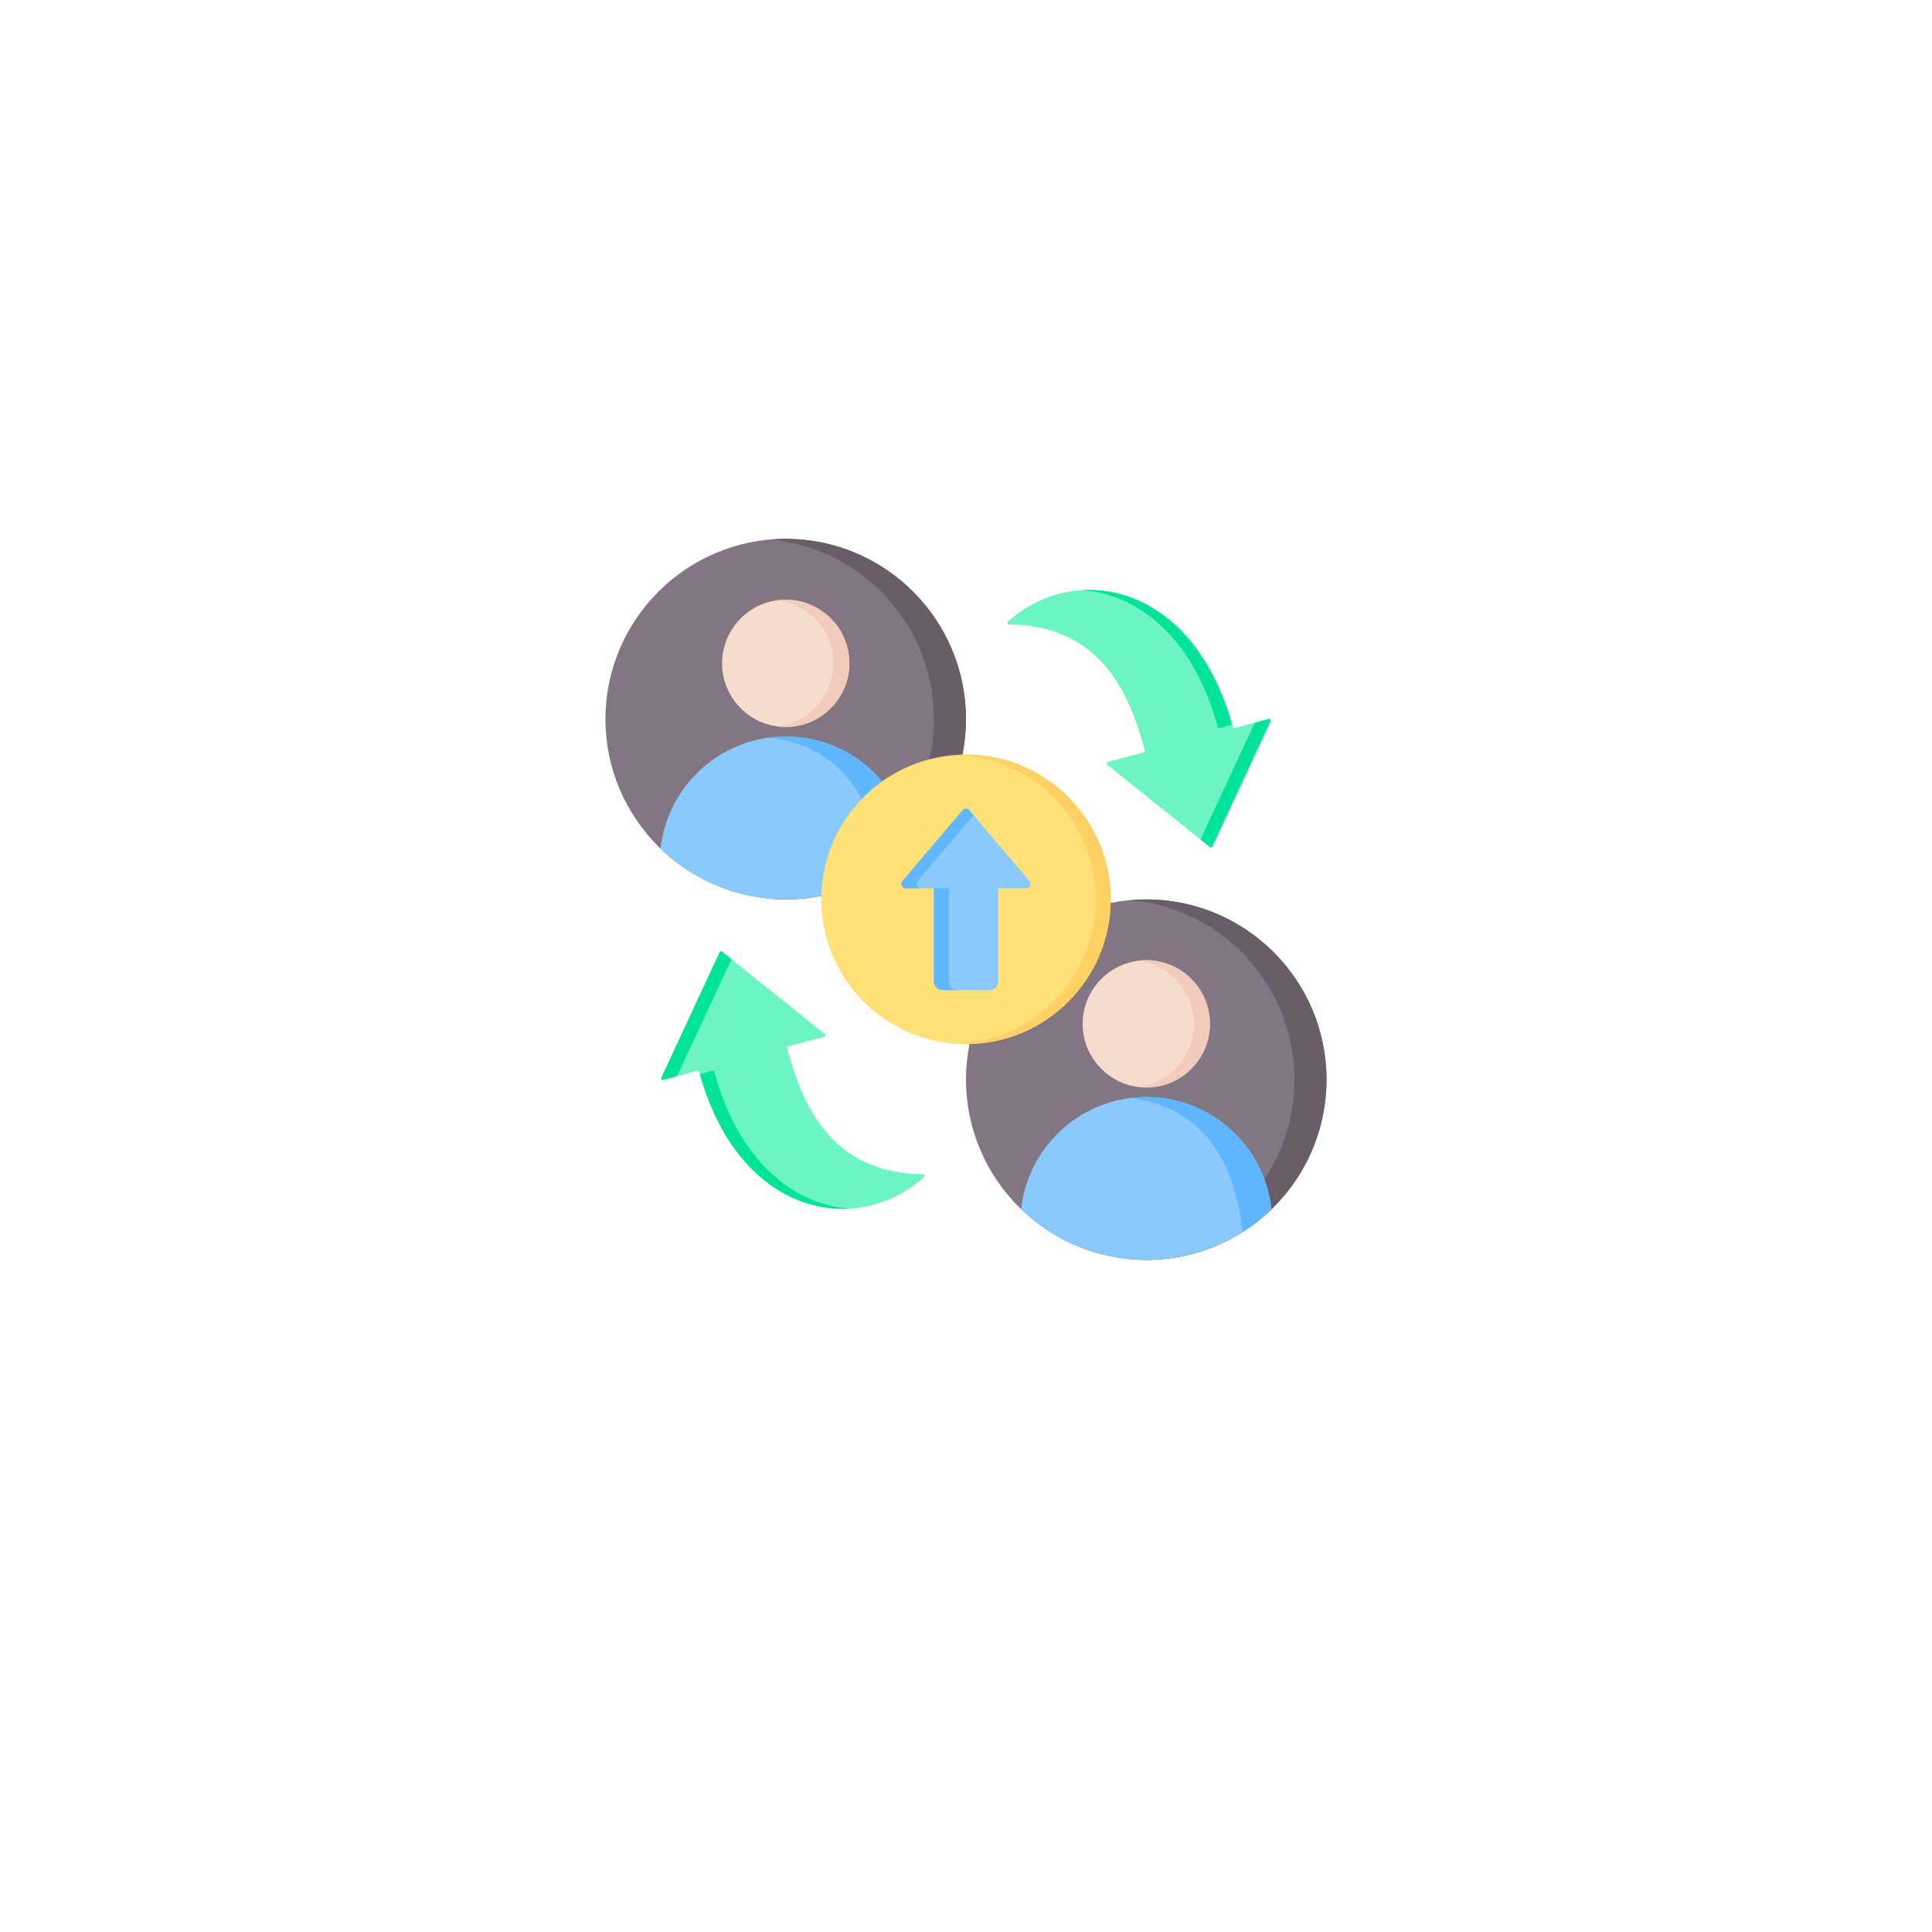 <svg width="116" height="116" viewBox="0 0 116 116" fill="none" xmlns="http://www.w3.org/2000/svg">
<g filter="url(#filter0_d_1_691)">
<rect x="16" y="12" width="84" height="84" rx="14.766" fill="white"/>
</g>
<path fill-rule="evenodd" clip-rule="evenodd" d="M47.175 53.999C53.136 53.999 57.999 49.138 57.999 43.177C57.999 37.216 53.136 32.353 47.175 32.353C41.214 32.353 36.352 37.216 36.352 43.177C36.352 49.138 41.214 53.999 47.175 53.999Z" fill="#837683"/>
<path fill-rule="evenodd" clip-rule="evenodd" d="M56.072 43.177C56.072 45.391 55.407 47.449 54.267 49.165C53.827 49.826 53.316 50.437 52.744 50.985C51.016 52.644 48.738 53.735 46.211 53.957C46.528 53.985 46.849 53.999 47.173 53.999C47.699 53.999 48.217 53.962 48.723 53.889C48.788 53.88 48.853 53.87 48.917 53.86C54.066 53.026 57.997 48.56 57.997 43.177C57.997 37.2 53.151 32.353 47.173 32.353C46.849 32.353 46.528 32.368 46.211 32.396C51.738 32.883 56.072 37.523 56.072 43.177Z" fill="#685E68"/>
<path fill-rule="evenodd" clip-rule="evenodd" d="M47.175 44.22C43.276 44.22 40.067 47.174 39.66 50.966C41.607 52.844 44.256 53.999 47.175 53.999C47.701 53.999 48.218 53.962 48.725 53.889C51.026 53.56 53.094 52.505 54.689 50.966C54.284 47.173 51.074 44.22 47.175 44.22Z" fill="#8AC9FE"/>
<path fill-rule="evenodd" clip-rule="evenodd" d="M46.215 44.282C50.713 44.853 52.526 48.257 52.943 52.336C53.573 51.94 54.158 51.48 54.69 50.966C54.285 47.173 51.075 44.22 47.176 44.22C46.85 44.22 46.529 44.241 46.215 44.282Z" fill="#60B7FF"/>
<path fill-rule="evenodd" clip-rule="evenodd" d="M47.176 43.649C49.282 43.649 50.998 41.932 50.998 39.828C50.998 37.722 49.282 36.007 47.176 36.007C45.072 36.007 43.355 37.722 43.355 39.828C43.355 41.932 45.072 43.649 47.176 43.649Z" fill="#F6DCCD"/>
<path fill-rule="evenodd" clip-rule="evenodd" d="M50.035 39.828C50.035 41.776 48.578 43.383 46.695 43.619C46.852 43.638 47.014 43.649 47.176 43.649C49.286 43.649 50.997 41.938 50.997 39.828C50.997 37.717 49.286 36.007 47.176 36.007C47.014 36.007 46.852 36.017 46.695 36.036C48.578 36.273 50.035 37.88 50.035 39.828Z" fill="#F1CBBC"/>
<path fill-rule="evenodd" clip-rule="evenodd" d="M68.823 75.646C74.784 75.646 79.647 70.785 79.647 64.824C79.647 58.863 74.784 54.001 68.823 54.001C62.863 54.001 58 58.863 58 64.824C58 70.785 62.863 75.646 68.823 75.646Z" fill="#837683"/>
<path fill-rule="evenodd" clip-rule="evenodd" d="M77.72 64.824C77.72 67.038 77.056 69.096 75.915 70.812C75.476 71.472 74.964 72.084 74.393 72.632C72.665 74.291 70.387 75.382 67.859 75.604C68.176 75.632 68.497 75.646 68.822 75.646C69.347 75.646 69.865 75.609 70.371 75.536C70.436 75.527 70.502 75.517 70.566 75.507C75.715 74.674 79.645 70.207 79.645 64.824C79.645 58.847 74.799 54.001 68.822 54.001C68.497 54.001 68.176 54.015 67.859 54.043C73.387 54.53 77.72 59.17 77.72 64.824Z" fill="#685E68"/>
<path fill-rule="evenodd" clip-rule="evenodd" d="M68.824 65.867C64.925 65.867 61.715 68.821 61.309 72.613C63.255 74.491 65.904 75.646 68.824 75.646C69.349 75.646 69.867 75.609 70.373 75.536C72.674 75.207 74.742 74.152 76.338 72.613C75.933 68.82 72.723 65.867 68.824 65.867Z" fill="#8AC9FE"/>
<path fill-rule="evenodd" clip-rule="evenodd" d="M67.863 65.928C72.362 66.5 74.174 69.904 74.591 73.983C75.221 73.587 75.807 73.127 76.339 72.613C75.933 68.82 72.724 65.867 68.825 65.867C68.499 65.867 68.178 65.888 67.863 65.928Z" fill="#60B7FF"/>
<path fill-rule="evenodd" clip-rule="evenodd" d="M68.825 65.296C70.93 65.296 72.647 63.579 72.647 61.475C72.647 59.369 70.93 57.654 68.825 57.654C66.721 57.654 65.004 59.369 65.004 61.475C65.004 63.579 66.721 65.296 68.825 65.296Z" fill="#F6DCCD"/>
<path fill-rule="evenodd" clip-rule="evenodd" d="M71.684 61.475C71.684 63.423 70.227 65.03 68.344 65.266C68.501 65.285 68.662 65.296 68.824 65.296C70.935 65.296 72.645 63.585 72.645 61.475C72.645 59.364 70.935 57.654 68.824 57.654C68.662 57.654 68.501 57.664 68.344 57.683C70.227 57.92 71.684 59.526 71.684 61.475Z" fill="#F1CBBC"/>
<path fill-rule="evenodd" clip-rule="evenodd" d="M47.322 62.824C47.299 62.831 47.278 62.846 47.266 62.868C47.254 62.889 47.25 62.914 47.257 62.938C48.093 66.031 49.7 70.449 55.417 70.506C55.455 70.507 55.489 70.53 55.502 70.566C55.516 70.601 55.507 70.641 55.479 70.667C51.488 74.298 44.359 73.06 41.979 64.352C41.966 64.302 41.915 64.273 41.866 64.287C41.524 64.378 40.294 64.708 39.816 64.836C39.781 64.845 39.744 64.833 39.721 64.806C39.698 64.778 39.693 64.74 39.708 64.707C40.21 63.626 42.815 58.021 43.209 57.174C43.221 57.148 43.244 57.129 43.272 57.123C43.3 57.116 43.329 57.123 43.351 57.141C44.061 57.709 48.644 61.385 49.514 62.084C49.542 62.106 49.554 62.141 49.547 62.176C49.54 62.21 49.514 62.237 49.48 62.246C48.999 62.375 47.679 62.729 47.322 62.824Z" fill="#6CF5C2"/>
<path fill-rule="evenodd" clip-rule="evenodd" d="M40.654 64.611C40.324 64.7 40.009 64.784 39.816 64.836C39.781 64.845 39.744 64.833 39.721 64.806C39.698 64.778 39.693 64.74 39.708 64.707L43.209 57.174C43.221 57.148 43.244 57.129 43.272 57.123C43.3 57.116 43.329 57.123 43.351 57.141L43.916 57.593L40.654 64.611ZM51.054 72.566C47.52 72.791 43.673 70.374 42.017 64.488C42.341 64.401 42.628 64.324 42.768 64.287C42.817 64.273 42.868 64.302 42.881 64.352C44.379 69.834 47.76 72.356 51.054 72.566Z" fill="#00E499"/>
<path fill-rule="evenodd" clip-rule="evenodd" d="M68.671 45.175C68.694 45.169 68.715 45.153 68.727 45.132C68.739 45.111 68.743 45.085 68.736 45.061C67.9 41.968 66.293 37.551 60.576 37.493C60.538 37.493 60.504 37.469 60.49 37.434C60.477 37.398 60.486 37.358 60.514 37.332C64.505 33.701 71.634 34.939 74.014 43.648C74.027 43.697 74.078 43.726 74.127 43.713C74.469 43.621 75.699 43.292 76.177 43.164C76.212 43.154 76.249 43.166 76.272 43.194C76.295 43.221 76.3 43.26 76.285 43.292C75.783 44.373 73.178 49.979 72.784 50.826C72.772 50.852 72.749 50.87 72.721 50.877C72.693 50.883 72.664 50.877 72.642 50.859C71.932 50.29 67.35 46.614 66.479 45.915C66.451 45.894 66.439 45.858 66.446 45.824C66.453 45.79 66.479 45.762 66.513 45.753C66.994 45.624 68.314 45.271 68.671 45.175Z" fill="#6CF5C2"/>
<path fill-rule="evenodd" clip-rule="evenodd" d="M64.941 35.434C68.476 35.208 72.322 37.626 73.979 43.512C73.655 43.599 73.368 43.676 73.228 43.713C73.179 43.726 73.128 43.697 73.115 43.648C71.617 38.166 68.236 35.644 64.941 35.434ZM75.341 43.389C75.671 43.3 75.987 43.215 76.18 43.164C76.215 43.154 76.252 43.166 76.275 43.194C76.298 43.221 76.303 43.26 76.288 43.292L72.787 50.826C72.775 50.852 72.751 50.87 72.724 50.877C72.696 50.883 72.667 50.877 72.644 50.859L72.08 50.406L75.341 43.389Z" fill="#00E499"/>
<path d="M57.998 62.689C62.797 62.689 66.687 58.799 66.687 54C66.687 49.201 62.797 45.31 57.998 45.31C53.199 45.31 49.309 49.201 49.309 54C49.309 58.799 53.199 62.689 57.998 62.689Z" fill="#FFE177"/>
<path fill-rule="evenodd" clip-rule="evenodd" d="M57.547 45.322C57.696 45.314 57.847 45.31 57.998 45.31C62.794 45.31 66.687 49.204 66.687 54C66.687 58.796 62.794 62.689 57.998 62.689C57.847 62.689 57.696 62.685 57.547 62.678C62.133 62.443 65.785 58.644 65.785 54C65.785 49.355 62.133 45.557 57.547 45.322Z" fill="#FFD064"/>
<path fill-rule="evenodd" clip-rule="evenodd" d="M58.198 48.645L61.811 52.9C61.878 52.981 61.894 53.085 61.85 53.181C61.806 53.275 61.715 53.334 61.611 53.334H59.928V58.922C59.928 59.212 59.693 59.447 59.404 59.447H56.592C56.303 59.447 56.068 59.212 56.068 58.922V53.334H54.385C54.28 53.334 54.19 53.275 54.146 53.181C54.102 53.085 54.117 52.981 54.185 52.9L57.798 48.645C57.85 48.585 57.917 48.553 57.998 48.553C58.077 48.553 58.146 48.585 58.198 48.645Z" fill="#8AC9FE"/>
<path fill-rule="evenodd" clip-rule="evenodd" d="M55.286 53.334H54.385C54.28 53.334 54.19 53.275 54.146 53.181C54.102 53.085 54.117 52.981 54.185 52.9L57.798 48.645C57.85 48.585 57.917 48.553 57.998 48.553C58.077 48.553 58.146 48.585 58.198 48.645L58.449 48.941L55.087 52.9C55.019 52.981 55.004 53.085 55.048 53.181C55.092 53.275 55.182 53.334 55.286 53.334ZM57.494 59.447H56.592C56.303 59.447 56.068 59.212 56.068 58.922V53.334H56.97V58.922C56.97 59.212 57.205 59.447 57.494 59.447Z" fill="#60B7FF"/>
<defs>
<filter id="filter0_d_1_691" x="0.25" y="0.187" width="115.5" height="115.5" filterUnits="userSpaceOnUse" color-interpolation-filters="sRGB">
<feFlood flood-opacity="0" result="BackgroundImageFix"/>
<feColorMatrix in="SourceAlpha" type="matrix" values="0 0 0 0 0 0 0 0 0 0 0 0 0 0 0 0 0 0 127 0" result="hardAlpha"/>
<feOffset dy="3.938"/>
<feGaussianBlur stdDeviation="7.875"/>
<feComposite in2="hardAlpha" operator="out"/>
<feColorMatrix type="matrix" values="0 0 0 0 0 0 0 0 0 0 0 0 0 0 0 0 0 0 0.1 0"/>
<feBlend mode="normal" in2="BackgroundImageFix" result="effect1_dropShadow_1_691"/>
<feBlend mode="normal" in="SourceGraphic" in2="effect1_dropShadow_1_691" result="shape"/>
</filter>
</defs>
</svg>
